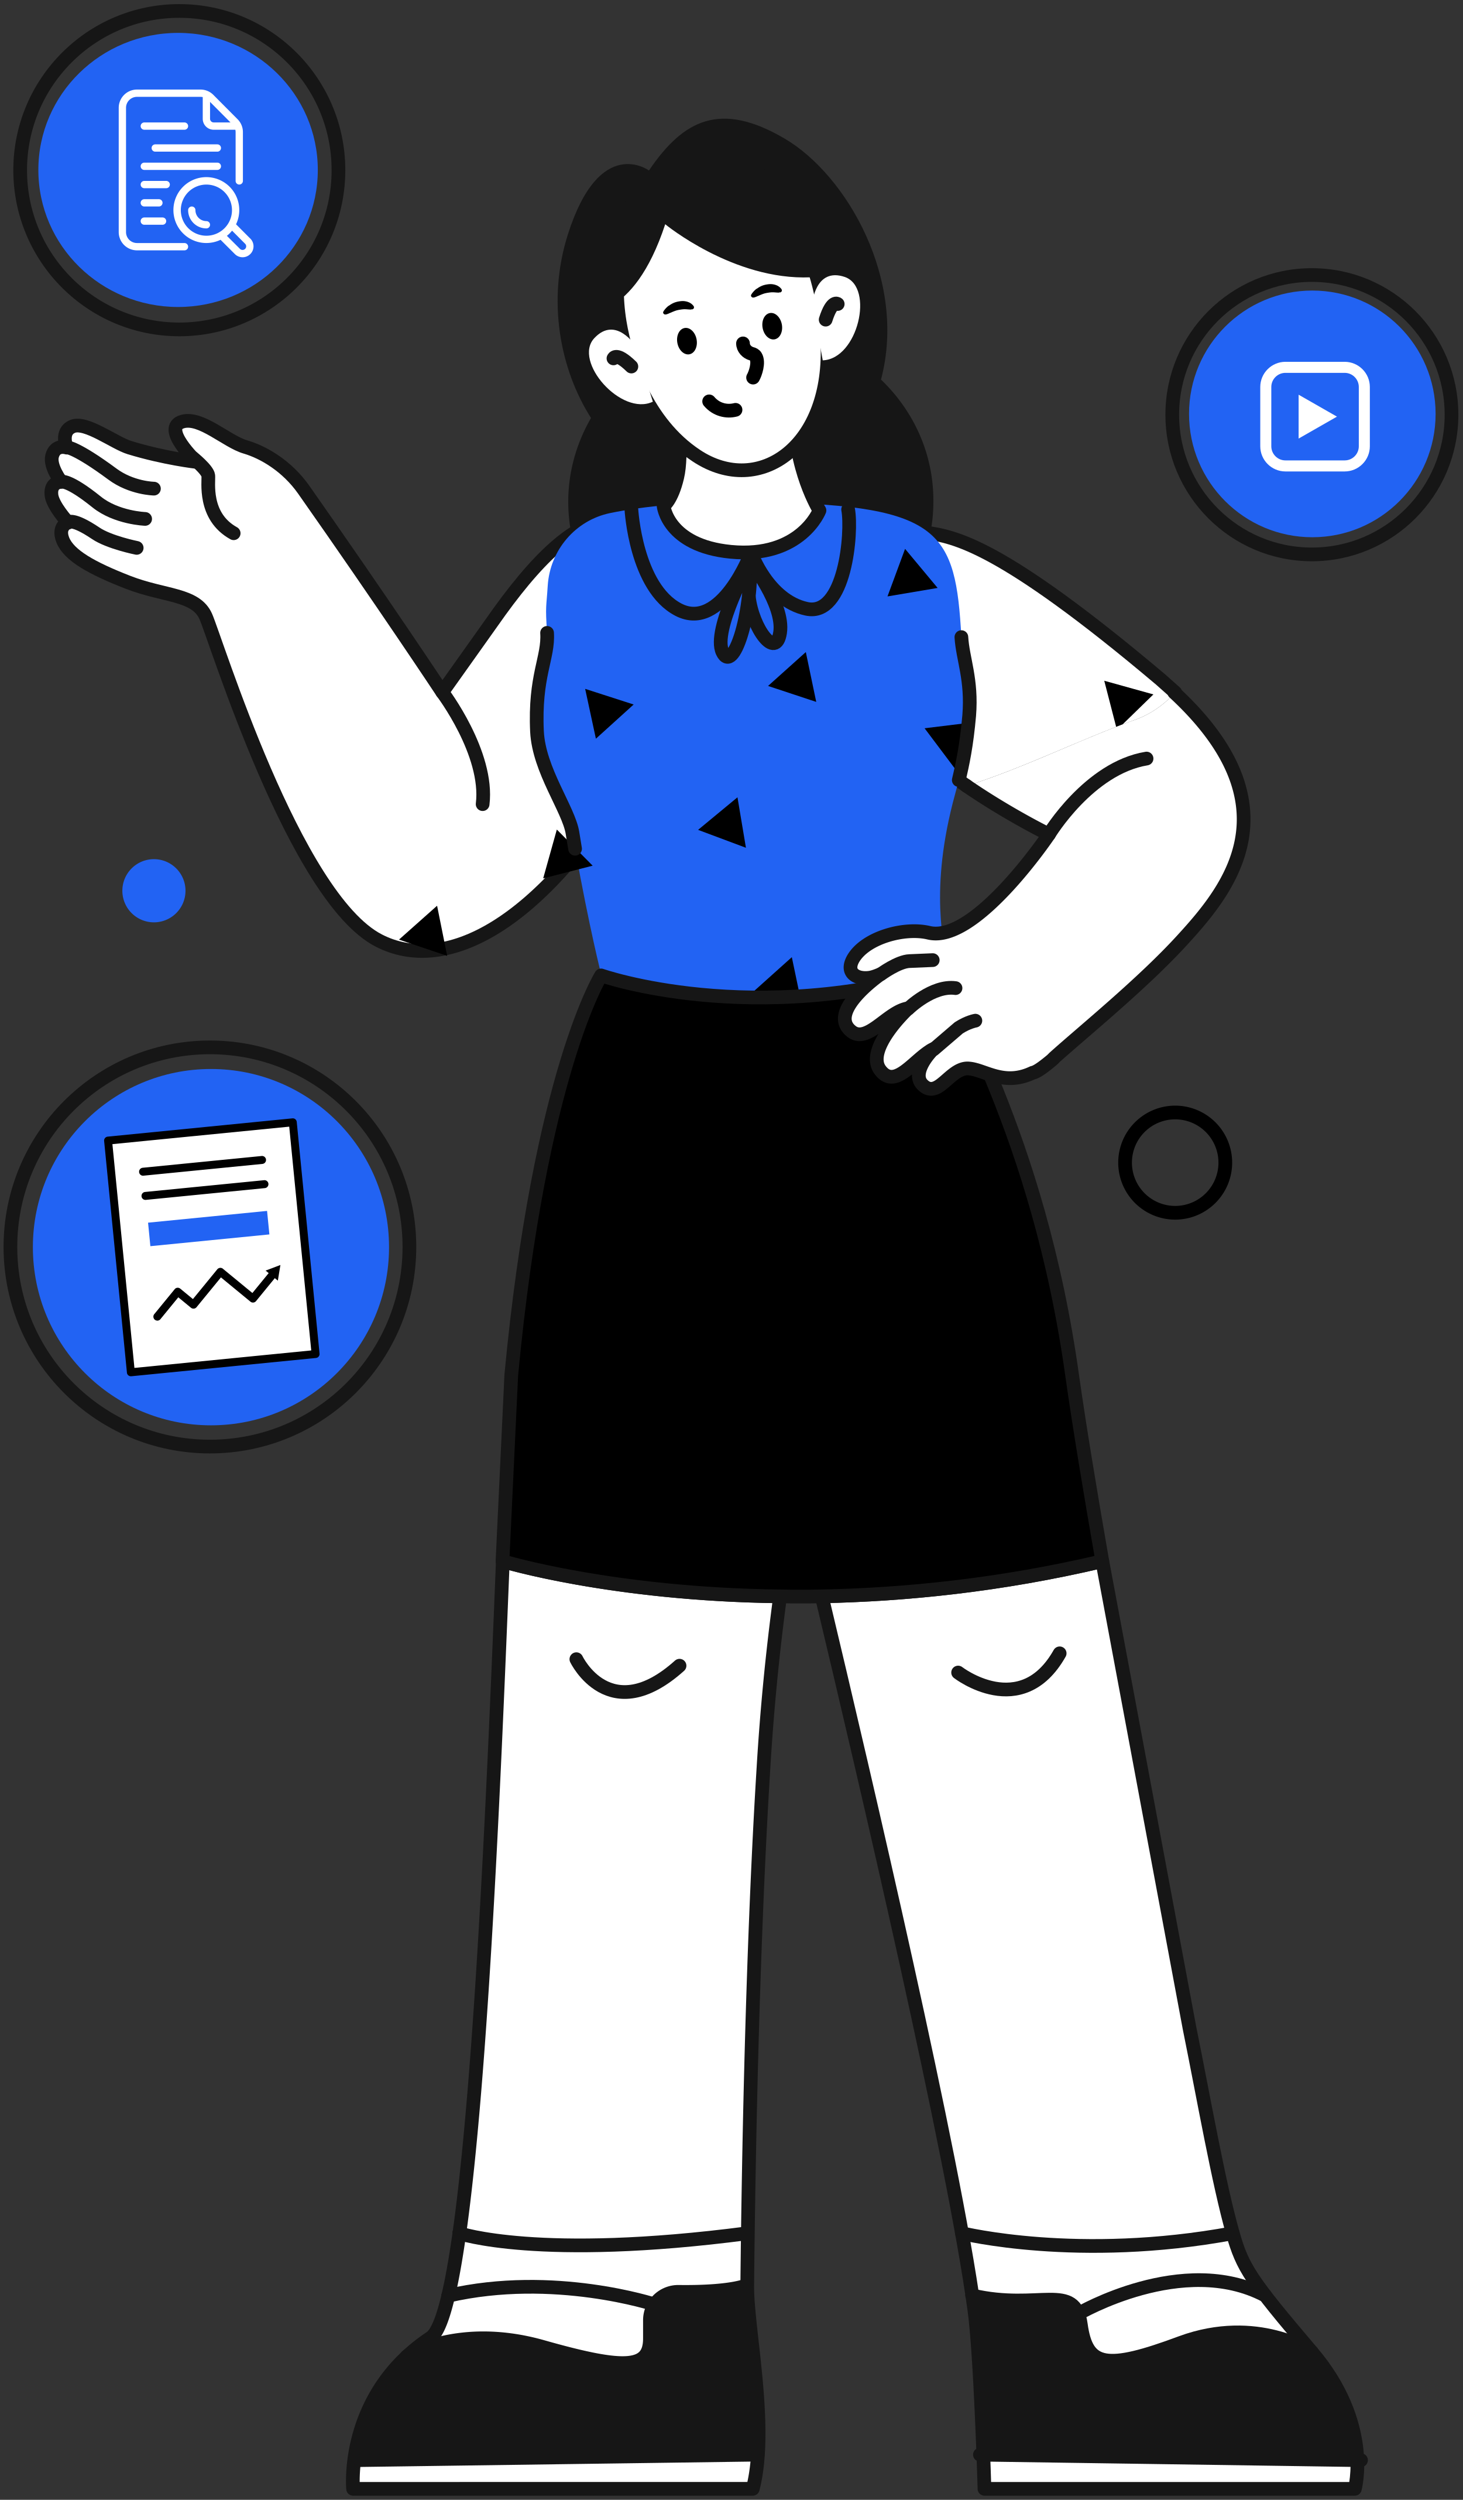 <svg xmlns="http://www.w3.org/2000/svg" xmlns:xlink="http://www.w3.org/1999/xlink" width="267" height="456" fill="none" xmlns:v="https://vecta.io/nano"><rect width="100%" height="100%" fill="#333333" stroke="none"/><style><![CDATA[.B{stroke:#161616}.C{stroke-width:2.5}.D{stroke-miterlimit:10}.E{stroke-linejoin:round}.F{stroke-linecap:round}.G{fill:#fff}.H{fill:#2263f3}.I{fill:#161616}]]></style><path d="M38.308 263.875c20.108 0 36.41-16.301 36.41-36.41s-16.301-36.409-36.409-36.409-36.409 16.301-36.409 36.409 16.301 36.41 36.409 36.41z" class="B C D E"/><path d="M38.5 260c17.949 0 32.5-14.551 32.5-32.5S56.449 195 38.5 195 6 209.551 6 227.5 20.551 260 38.5 260z" class="H"/><path d="M53.429 204.742l-33.709 3.33 4.159 42.263 33.709-3.329-4.159-42.264z" class="G"/><path d="M23.884 251.048a.72.72 0 0 1-.457-.162c-.151-.122-.243-.296-.261-.487l-4.162-42.266c-.04-.4.249-.754.648-.794l33.71-3.335c.394-.041.753.249.793.649l4.162 42.266a.74.74 0 0 1-.162.533.7.7 0 0 1-.486.261l-33.71 3.335h-.069-.006zm-3.369-42.34l4.018 40.821 32.269-3.19-4.018-40.821-32.269 3.19zm5.592 5.759a.72.72 0 0 1-.718-.655c-.041-.401.249-.754.648-.795l21.715-2.146c.394-.041.753.249.793.65s-.249.754-.648.794l-21.715 2.146h-.07l-.006.006zm.441 4.414a.72.72 0 0 1-.718-.656c-.041-.4.249-.754.648-.794l21.715-2.146c.394-.041.753.249.793.649s-.249.754-.648.795l-21.715 2.146h-.07l-.006.006z" fill="#000"/><path d="M48.741 220.888l-21.72 2.145.422 4.288 21.72-2.145-.422-4.288z" class="H"/><g fill="#000"><path d="M28.713 240.898c-.162 0-.324-.052-.457-.162-.307-.256-.353-.714-.099-1.021l3.723-4.547a.7.7 0 0 1 .486-.261c.191-.018.382.04.533.162l2.31 1.902 4.452-5.434c.255-.308.712-.354 1.019-.099l5.384 4.426 3.236-3.956c.255-.307.712-.354 1.019-.099s.353.714.098 1.021l-3.693 4.513c-.255.307-.712.353-1.019.098l-5.384-4.425-4.452 5.434a.7.7 0 0 1-.486.261c-.191.018-.382-.04-.533-.162l-2.31-1.902-3.265 3.99c-.145.174-.353.267-.562.267v-.006z"/><path d="M50.706 233.607l.469-2.854-2.698 1.021 2.229 1.833z"/></g><path d="M239.421 101.131c14.073 0 25.481-11.408 25.481-25.48S253.494 50.17 239.421 50.17 213.94 61.578 213.94 75.651s11.409 25.48 25.481 25.48z" class="B C D E"/><path d="M239.5 98c12.426 0 22.5-10.074 22.5-22.5S251.926 53 239.5 53 217 63.074 217 75.5 227.074 98 239.5 98z" class="H"/><path d="M245.405 86h-10.81c-2.531 0-4.595-2.064-4.595-4.595v-10.81c0-2.531 2.064-4.595 4.595-4.595h10.81c2.531 0 4.595 2.064 4.595 4.595v10.81c0 2.531-2.064 4.595-4.595 4.595zm-10.81-17.985c-1.419 0-2.58 1.153-2.58 2.58v10.81c0 1.419 1.153 2.58 2.58 2.58h10.81c1.419 0 2.58-1.153 2.58-2.58v-10.81c0-1.419-1.153-2.58-2.58-2.58h-10.81zM244 76l-7 4v-8l7 4z" class="G"/><path d="M32.725 60.089c16.041 0 29.044-13.004 29.044-29.044S48.766 2 32.725 2 3.681 15.004 3.681 31.044s13.004 29.044 29.044 29.044z" class="B C D E"/><path d="M32.5 56C46.583 56 58 44.807 58 31S46.583 6 32.5 6 7 17.193 7 31s11.417 25 25.5 25z" class="H"/><g class="G"><path d="M45.679 43.523l-2.6-2.608a6.01 6.01 0 0 0-9.67-6.845 6.01 6.01 0 0 0 6.842 9.672l2.607 2.6c.185.185.405.333.648.433s.502.152.764.152.522-.051.764-.152a2.01 2.01 0 0 0 .648-.433 1.99 1.99 0 0 0 .433-.647c.1-.242.152-.502.152-.764s-.052-.522-.152-.764-.247-.462-.432-.648l-.003.002zm-11.312-1.889c-.653-.653-1.097-1.484-1.277-2.389a4.66 4.66 0 0 1 1.985-4.79c.768-.512 1.67-.786 2.593-.786s1.825.274 2.593.786 1.365 1.242 1.719 2.094a4.66 4.66 0 0 1-1.011 5.085 4.67 4.67 0 0 1-6.6 0h0zM44.734 45.4a.67.67 0 0 1-.938 0l-2.387-2.382a5.66 5.66 0 0 0 .943-.942l2.382 2.391a.66.66 0 0 1 0 .938V45.4zm-11.067-1.067H25a2 2 0 0 1-2-2V19.667a2 2 0 0 1 2-2h11.587a1.98 1.98 0 0 1 .413.045v3.955a2 2 0 0 0 2 2h3.949a2 2 0 0 1 .051.434V33c0 .177.07.346.195.471s.295.195.471.195.346-.07.471-.195.195-.295.195-.471v-8.899c.001-.436-.084-.869-.251-1.272s-.411-.77-.72-1.079l-4.413-4.434a3.31 3.31 0 0 0-2.363-.982H25a3.34 3.34 0 0 0-3.333 3.333v22.667a3.34 3.34 0 0 0 .977 2.356c.624.625 1.472.976 2.356.977h8.667c.177 0 .346-.07.471-.195s.195-.295.195-.471-.07-.346-.195-.471-.295-.195-.471-.195zm8.396-22H39c-.177 0-.346-.07-.471-.195s-.195-.295-.195-.471v-3.08l3.729 3.747zm-15.729 1.334h7.333c.177 0 .346-.07.471-.195s.195-.295.195-.471-.07-.346-.195-.471-.295-.195-.471-.195h-7.333c-.177 0-.346.07-.471.195s-.195.295-.195.471.07.346.195.471.294.195.471.195h0zm13.333 2.666H28.334c-.177 0-.346.07-.471.195s-.195.295-.195.471.07.346.195.471.294.195.471.195h11.333c.177 0 .346-.07.471-.195s.195-.295.195-.471-.07-.346-.195-.471-.295-.195-.471-.195zm.667 4c0-.177-.07-.346-.195-.471s-.295-.195-.471-.195H26.334c-.177 0-.346.07-.471.195s-.195.295-.195.471.07.346.195.471.294.195.471.195h13.333c.177 0 .346-.07.471-.195s.195-.295.195-.471zM31 33.667c0-.177-.07-.346-.195-.471S30.511 33 30.334 33h-4c-.177 0-.346.07-.471.195s-.195.295-.195.471.07.346.195.471.294.195.471.195h4c.177 0 .346-.07.471-.195s.195-.295.195-.471zm-4.666 4H29c.177 0 .346-.07.471-.195s.195-.295.195-.471-.07-.346-.195-.471-.295-.195-.471-.195h-2.667c-.177 0-.346.07-.471.195s-.195.295-.195.471.07.346.195.471.294.195.471.195h0zm0 3.333h3.333c.177 0 .346-.07.471-.195s.195-.295.195-.471-.07-.346-.195-.471-.295-.195-.471-.195h-3.333c-.177 0-.346.07-.471.195s-.195.295-.195.471.07.346.195.471.294.195.471.195h0zm11.333-.667a2 2 0 0 1-2-2c0-.177-.07-.346-.195-.471s-.295-.195-.471-.195-.346.07-.471.195-.195.295-.195.471a3.34 3.34 0 0 0 .977 2.356c.624.625 1.472.976 2.356.977.177 0 .346-.07.471-.195s.195-.295.195-.471-.07-.346-.195-.471-.295-.195-.471-.195z"/><path d="M91.765 284.782s19.838 6.059 50.605 6.415a424.65 424.65 0 0 0-3.029 31.183c-.297 4.989-2.376 36.706-2.97 94.557-.06 7.9 3.92 25.897 1.01 37.063H64.443s-1.663-17.046 14.136-27.559c7.603-5.049 11.166-91.291 13.186-141.659z" class="B C D E"/></g><g class="F B C D E"><path d="M83.806 407.375s14.433 4.989 52.624 0m-71.749 41.398l73.591-1.01"/><path d="M74.243 429.826s9.503-6.058 24.768-1.723 19.601 3.98 19.601-1.544v-3.326a5.17 5.17 0 0 1 5.167-5.167c4.039.059 9.503-.119 12.532-1.188"/><path d="M119.503 420.382s-18.412-6.058-37.716-1.604"/></g><path d="M138.272 447.764l-73.591.95c.653-4.989 2.792-12.533 9.622-18.888 0 0 9.503-6.058 24.768-1.722s19.6 3.979 19.6-1.545v-3.326a5.08 5.08 0 0 1 .891-2.851c.95-1.366 2.495-2.257 4.277-2.257 4.039.06 9.503-.119 12.532-1.188-.119 6.534 2.673 20.017 1.901 30.827z" class="I"/><g class="B C D E"><path d="M105.188 302.66s6.059 12.652 18.829 1.188" class="F"/><path d="M247.262 454h-67.593s-.712-24.471-1.841-32.608c-3.801-28.094-19.957-97.052-27.856-130.195 15.146-.297 32.548-2.02 51.199-6.415l15.918 85.173c2.613 12.889 5.286 28.213 7.899 37.42 1.782 6.296 3.267 8.553 14.433 21.679S247.262 454 247.262 454z" class="G"/><path d="M175.571 407.375s21.205 5.226 49.417 0m-46.15 40.388l69.552 1.01m-8.969-19.719s-10.038-6.771-23.818-1.722c-13.72 5.108-17.284 4.514-18.353-3.327s-7.602-2.435-19.838-5.286m19.423 3.326s19.066-11.166 34.034-3.326" class="F"/></g><path d="M247.737 448.714l-68.305-.95c-.297-7.841-.891-20.848-1.604-26.313l-.356-2.672c11.047 2.554 17.462-1.604 19.363 3.326.237.534.356 1.188.475 1.96 1.009 7.84 4.573 8.434 18.353 3.385 13.72-5.108 23.818 1.723 23.818 1.723 6.474 7.602 8.077 14.908 8.256 19.541z" class="I"/><g class="B C D E"><path d="M174.858 305.096s11.523 8.909 18.532-3.505" class="F"/><path d="M113.207 95.013c-6.771-1.129-14.136 5.643-21.976 16.453l-10.513 14.789S70.027 110.1 55.415 89.311c-2.97-4.217-7.187-6.771-10.632-7.781s-8.078-5.583-11.463-4.633c-4.039 1.129 2.554 7.365 2.554 7.365s-5.821-.653-12.235-2.613c-2.732-.831-7.959-4.87-10.394-3.861-2.316.95-1.069 3.861-1.069 3.861s-2.079-.713-2.673 1.544c-.475 1.901 1.663 4.692 1.663 4.692s-2.019 0-1.782 2.376c.178 1.96 3.029 5.049 3.029 5.049s-1.96.653-.95 3.207c1.128 2.791 5.227 5.108 11.939 7.721 6.593 2.554 12.295 2.079 14.136 6.177s16.215 51.259 31.598 59.158c11.76 6.058 29.282-1.782 47.278-32.133 17.166-28.747 5.999-42.883-3.207-44.428z" class="G"/><path d="M80.718 126.255s8.493 11.167 7.365 20.432M35.161 83.491s2.732 2.198 2.851 3.267-.95 7.425 4.633 10.513M12.234 81.59s1.663 0 8.256 4.871c3.504 2.613 7.603 2.673 7.603 2.673m-16.868-1.248s1.247-.475 6.415 3.683c3.623 2.91 8.85 3.088 8.85 3.088m-14.018.653s.653-.95 4.989 1.96c2.435 1.663 7.484 2.673 7.484 2.673" class="F"/></g><path d="M214.476 126.315l-2.673-2.376c-29.282-24.708-37.598-26.015-42.824-26.787-11.82-1.901-21.977 15.858-6.059 34.687 3.564 4.217 8.613 8.196 13.483 11.522 10.276-3.207 20.492-8.374 30.411-11.938 2.851-.95 5.523-2.732 7.662-5.108z" class="G"/><path d="M214.476 126.315l-2.673-2.376c-29.282-24.708-37.598-26.015-42.824-26.787-11.82-1.901-21.977 15.858-6.059 34.687 3.564 4.217 8.613 8.196 13.483 11.522" class="B C D E F"/><path d="M160.783 69.236c4.811-18.116-6.237-37.3-17.582-43.953-11.641-6.83-18.412-3.564-24.767 5.821 0 0-8.969-6.652-14.79 11.642-3.861 12.117-1.425 24.649 4.217 33.499-2.613 4.514-4.158 9.741-4.158 15.265 0 17.462 14.909 31.598 33.321 31.598s33.321-14.136 33.321-31.598c.06-8.731-3.623-16.571-9.562-22.273z" class="I"/><path d="M172.84 176.86c-35.459 10.81-63.078 1.07-63.078 1.07s-2.198-8.553-4.811-23.165c-.179-.95-.357-1.9-.476-2.91-.712-4.336-6.117-11.404-6.474-18.472-.475-10.157 2.139-13.483 1.841-17.997-.356-4.989-.119-4.633.119-8.553.416-6.474 5.049-11.938 11.404-13.245 5.762-1.188 14.849-2.257 28.926-1.96 31.48.653 34.093 5.405 35.162 24.59.238 3.979 1.96 7.721 1.426 14.314-.476 5.405-1.188 8.79-1.901 11.76-.475 1.96-1.01 3.683-1.485 5.762-3.92 16.63-.653 25.896-.653 28.806z" class="H"/><path d="M171.772 195.926l3.623-8.553-9.207 1.129 5.584 7.424zm-25.362-12.235l-1.901-9.088-6.89 6.177 8.791 2.911zm51.139-21.561l-1.9-9.087-6.95 6.236 8.85 2.851zm-23.224-21.857l3.623-8.553-9.206 1.128 5.583 7.425zm-25.362-12.236l-1.9-9.087-6.89 6.177 8.79 2.91zm13.008-19.244l9.147-1.544-5.94-7.128-3.207 8.672zm-82.203 56.426l-6.949 6.177 8.791 2.97-1.841-9.147zm67.71 32.073l-2.079 9.088 8.85-2.732-6.771-6.356zm63.019-70.621l-8.969-2.494 2.317 8.968 6.652-6.474zm-74.363 27.975l-1.544-9.206-7.187 5.94 8.731 3.266zm-27.975 3.267l-6.534-6.593-2.494 8.91 9.028-2.317zm.594-23.164l6.89-6.237-8.85-2.851 1.96 9.088z" fill="#000"/><g class="B C D E"><path d="M175.454 116.218c.237 3.979 1.96 7.721 1.425 14.314-.475 5.405-1.188 8.79-1.9 11.76m-70.028 12.533l-.476-2.911c-.712-4.335-6.117-11.404-6.474-18.472-.475-10.156 2.139-13.482 1.841-17.996" class="F"/><path d="M201.171 284.782c-18.65 4.395-36.053 6.118-51.199 6.415-2.613.059-5.167.059-7.662 0-30.707-.357-50.605-6.415-50.605-6.415l1.604-33.974c5.227-55.119 16.393-72.879 16.393-72.879s27.678 9.741 63.078-1.069c0 4.93 16.69 29.342 22.927 74.304 1.247 8.791 3.207 20.67 5.464 33.618z" fill="#000"/></g><path d="M214.476 126.315c-2.139 2.376-4.811 4.158-7.662 5.108-9.919 3.564-20.135 8.731-30.411 11.938 7.722 5.287 15.027 8.85 15.027 8.85s-13.423 19.957-21.917 17.938c-4.514-1.069-11.522.891-13.779 4.692-1.545 2.673.653 3.861 3.029 3.504.772-.118 1.841-.594 1.96-.653-.475.356-9.622 6.771-5.465 10.335 2.97 2.613 6.712-3.564 10.513-4.098 0 0-7.959 7.365-5.167 11.225 2.613 3.564 5.821-1.306 9.028-3.385.238-.178.475-.297.713-.416a12.11 12.11 0 0 0-.654.713c-1.128 1.306-3.088 4.157-1.247 5.88 1.069 1.01 2.079.772 3.089.059 1.603-1.128 3.267-3.326 5.345-3.088 2.851.237 6.356 3.267 11.582.772.654-.119 1.723-.832 3.505-2.317l.059-.059.119-.119c.059-.059.119-.059.119-.118.059-.06.119-.06.119-.119 5.286-4.752 16.274-13.661 23.461-21.561 8.612-9.206 21.026-24.352-1.366-45.081z" class="G"/><g class="B C D E"><g class="F"><path d="M176.403 143.361c7.722 5.287 15.027 8.85 15.027 8.85s-13.423 19.957-21.917 17.938c-4.514-1.069-11.522.891-13.779 4.692-1.545 2.673.653 3.861 3.029 3.504.772-.118 1.841-.594 1.96-.653-.475.356-9.622 6.771-5.465 10.335 2.97 2.613 6.712-3.564 10.513-4.098 0 0-7.959 7.365-5.167 11.225 2.613 3.564 5.821-1.306 9.028-3.385.238-.178.475-.297.713-.416a12.11 12.11 0 0 0-.654.713c-1.128 1.306-3.088 4.157-1.247 5.88 1.069 1.01 2.079.772 3.089.059 1.603-1.128 3.267-3.326 5.345-3.088 2.851.237 6.356 3.267 11.582.772.654-.119 1.723-.832 3.505-2.317l.059-.059.119-.119c.059-.059.119-.059.119-.118.059-.06.119-.06.119-.119 5.286-4.752 16.274-13.661 23.461-21.561 8.434-9.206 20.848-24.352-1.544-45.081"/><path d="M160.782 177.692s3.148-2.316 5.227-2.376l4.217-.178m-4.455 8.85s4.455-4.336 8.613-3.742m-3.98 11.166l4.574-3.92c1.663-1.069 3.029-1.306 3.029-1.306m13.424-33.975s7.305-12.116 17.818-13.839"/></g><g class="G"><path d="M123.6 74.938s1.01 7.9 0 12.117c-1.01 4.277-2.495 5.227-2.495 5.227s.713 7.246 12.236 8.375c12.829 1.247 16.215-7.543 16.215-7.543s-4.752-7.543-4.574-18.71-20.372-6.058-21.382.534z"/><path d="M113.088 58.723c1.188 7.187 4.93 18.413 14.017 24.412 11.582 7.662 24.887-1.901 23.877-20.848-.713-13.602-6.474-28.51-18.71-28.51s-21.976 7.484-19.184 24.946z"/></g></g><path d="M115.998 63.118s-3.623-5.643-7.544-1.425 4.93 14.314 10.692 11.582l-3.148-10.157z" class="G"/><path d="M111.959 65.375s.475-1.247 3.267 1.485" class="B C D E F"/><path d="M148.25 55.337s.535-6.652 5.94-4.811c5.405 1.901 2.375 14.968-4.039 15.205l-1.901-10.394z" class="G"/><path d="M152.883 55.456s-1.01-.891-2.197 2.851" class="B C D E F"/><path d="M121.403 40.904s12.473 10.275 26.49 9.682-7.305-23.461-16.452-22.392c-9.088 1.069-20.135 8.79-24.59 18.175-4.455 9.444-.297 10.632-.297 10.632s8.969 1.782 14.849-16.096z" class="I"/><path d="M134.233 74.76c-1.604.416-3.504 0-4.811-1.544z" class="G"/><path d="M134.233 74.76c-1.604.416-3.504 0-4.811-1.544" stroke="#000" class="C D E F"/><path d="M125.812 64.627c.968-.177 1.557-1.393 1.315-2.716s-1.223-2.252-2.191-2.075-1.556 1.393-1.315 2.716 1.223 2.252 2.191 2.075zm15.559-2.729c.968-.177 1.557-1.393 1.315-2.716s-1.222-2.252-2.19-2.075-1.557 1.393-1.315 2.716 1.222 2.252 2.19 2.075zm-15.275-5.432c-.416 0-.772-.059-1.129-.059s-.713.059-1.069.119-.713.178-1.128.356c-.179.059-.357.178-.594.238-.179.119-.416.178-.594.238h-.06c-.178.059-.416-.059-.475-.238-.059-.119 0-.238.059-.356a4.13 4.13 0 0 1 .476-.594c.179-.178.356-.356.594-.475.415-.297.891-.535 1.425-.653s1.069-.178 1.604-.059 1.009.356 1.366.831c.119.178.119.416-.06.535-.059.059-.178.119-.237.059l-.178.059zm16.037-3.089c-.416 0-.772-.059-1.129-.059s-.712.059-1.069.119-.713.178-1.128.356c-.179.059-.357.178-.594.237-.178.119-.416.178-.594.238h-.06c-.178.059-.415-.059-.475-.238-.059-.119 0-.238.06-.356a4.12 4.12 0 0 1 .475-.594c.178-.178.356-.356.594-.475.415-.297.891-.535 1.425-.653s1.069-.178 1.604-.059 1.01.356 1.366.831c.119.178.119.416-.059.535-.06.059-.179.119-.238.059l-.178.059z" fill="#000"/><use xlink:href="#B" class="G"/><g class="C D E"><g class="F"><use xlink:href="#B" stroke="#000"/><path d="M115.227 92.875s.772 14.314 8.612 18.353 13.245-10.394 13.245-10.394 3.029 8.672 10.097 10.216 8.375-13.958 7.603-18.116" class="B"/></g><path d="M136.906 102.378s-6.949 12.533-5.048 16.572 5.405-6.653 5.048-16.572z" class="B"/><path d="M136.906 102.378s6.236 7.84 5.464 13.008c-.772 5.108-5.049-.832-5.702-6.474" class="B F"/></g><path d="M28.092 168.248a5.76 5.76 0 0 0 5.761-5.761c0-3.182-2.579-5.762-5.761-5.762s-5.761 2.58-5.761 5.762a5.76 5.76 0 0 0 5.761 5.761z" class="H"/><path d="M214.474 221.229a9.15 9.15 0 0 0 9.147-9.147 9.15 9.15 0 0 0-9.147-9.147 9.15 9.15 0 0 0-9.147 9.147 9.15 9.15 0 0 0 9.147 9.147z" stroke="#000" class="C D E"/><defs ><path id="B" d="M137.44 68.879c.416-.713 1.128-2.792.475-3.861-.178-.297-.475-.416-.713-.475-.891-.238-1.603-1.01-1.603-1.901"/></defs></svg>